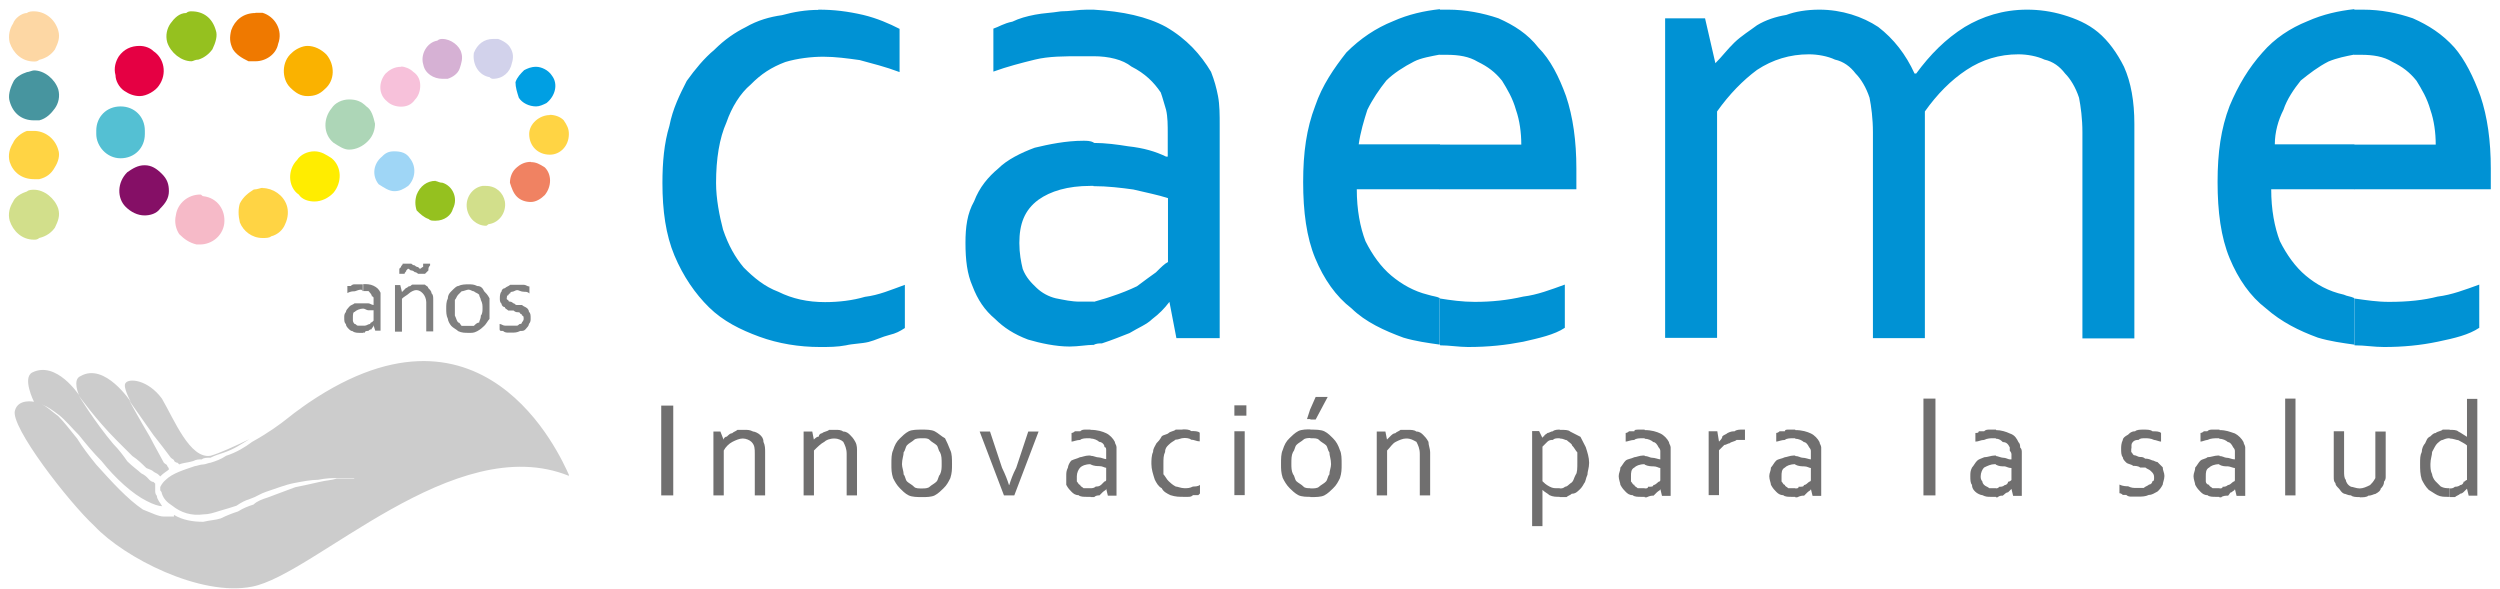 <?xml version="1.0"?>
<svg xmlns="http://www.w3.org/2000/svg" width="259" height="61" viewBox="0 0 259 61" fill="none">
<path d="M243.919 35.751V30.925C245.164 31.099 246.261 31.274 247.507 31.274C249.475 31.274 251.095 31.099 252.54 30.726C253.985 30.552 255.405 30.005 256.851 29.483V33.96C255.779 34.682 254.334 35.03 252.54 35.403C250.746 35.776 248.952 35.95 246.983 35.95C245.912 35.95 245.015 35.776 243.944 35.776L243.919 35.751ZM243.919 19.632V14.98H252.341C252.341 13.736 252.166 12.468 251.792 11.398C251.444 10.154 250.895 9.259 250.347 8.363C249.625 7.468 248.902 6.92 247.831 6.398C246.934 5.851 245.862 5.677 244.591 5.677H243.869V1H244.766C246.734 1 248.354 1.348 249.973 1.896C251.593 2.617 253.013 3.512 254.284 4.93C255.356 6.174 256.253 7.965 256.975 9.955C257.698 12.095 258.047 14.607 258.047 17.468V19.607H243.869L243.919 19.632ZM243.919 1V5.652C243.022 5.826 242.125 6 241.228 6.373C240.156 6.92 239.259 7.617 238.362 8.338C237.64 9.234 236.917 10.303 236.568 11.373C236.02 12.443 235.671 13.711 235.671 14.955H243.919V19.607H235.297C235.297 21.746 235.646 23.537 236.194 24.98C236.917 26.423 237.814 27.667 238.885 28.562C239.957 29.458 241.228 30.179 242.822 30.527C243.171 30.701 243.545 30.701 243.894 30.876V35.702C242.648 35.527 241.377 35.353 240.131 34.98C238.163 34.259 236.369 33.363 234.749 31.945C233.13 30.701 231.884 28.91 230.987 26.746C230.09 24.582 229.741 21.92 229.741 18.861C229.741 15.801 230.09 13.313 230.987 10.975C231.884 8.836 232.955 7.045 234.4 5.428C235.646 3.985 237.266 2.915 239.06 2.194C240.679 1.473 242.299 1.124 243.894 0.95L243.919 1ZM149.184 35.751V30.925C150.256 31.099 151.527 31.274 152.772 31.274C154.566 31.274 156.186 31.099 157.806 30.726C159.251 30.552 160.671 30.005 162.116 29.483V33.96C161.045 34.682 159.425 35.03 157.806 35.403C156.012 35.751 154.218 35.95 152.075 35.95C151.178 35.95 150.106 35.776 149.209 35.776L149.184 35.751ZM149.184 19.632V14.98H157.606C157.606 13.736 157.432 12.468 157.058 11.398C156.709 10.154 156.161 9.259 155.613 8.363C154.89 7.468 154.168 6.92 153.096 6.398C152.199 5.851 151.128 5.677 149.857 5.677H149.135V1H150.032C151.826 1 153.62 1.348 155.239 1.896C156.859 2.617 158.279 3.512 159.375 4.93C160.621 6.174 161.518 7.965 162.241 9.955C162.963 12.095 163.312 14.607 163.312 17.468V19.607H149.135L149.184 19.632ZM199.417 35.03H194.035V13.711C194.035 12.269 193.861 11.025 193.686 10.129C193.337 9.06 192.789 8.164 192.241 7.617C191.693 6.896 190.995 6.373 190.098 6.174C189.375 5.826 188.304 5.627 187.407 5.627C185.439 5.627 183.645 6.174 182.025 7.244C180.58 8.313 179.16 9.756 177.889 11.547V35.005H172.507V1.896H176.643L177.714 6.547C178.437 5.826 178.96 5.104 179.683 4.408C180.405 3.711 181.302 3.164 182.025 2.617C182.922 2.07 183.993 1.721 185.065 1.547C185.962 1.199 187.208 1 188.478 1C190.821 1 192.964 1.721 194.583 2.791C196.203 4.035 197.449 5.652 198.346 7.617H198.52C199.965 5.652 201.56 4.035 203.553 2.791C205.347 1.721 207.49 1 210.007 1C211.253 1 212.523 1.174 213.769 1.547C215.015 1.92 216.286 2.443 217.357 3.338C218.429 4.234 219.326 5.478 220.048 6.92C220.771 8.537 221.12 10.502 221.12 12.841V35.055H215.738V13.711C215.738 12.269 215.563 11.025 215.389 10.129C215.04 9.06 214.492 8.164 213.944 7.617C213.395 6.896 212.698 6.373 211.801 6.174C211.078 5.826 210.007 5.627 209.11 5.627C207.141 5.627 205.347 6.174 203.728 7.244C202.108 8.313 200.688 9.756 199.417 11.547V35.005V35.03ZM149.184 1V5.652C148.287 5.826 147.216 6 146.493 6.373C145.422 6.92 144.351 7.617 143.628 8.338C142.905 9.234 142.183 10.303 141.66 11.373C141.311 12.443 140.937 13.711 140.762 14.955H149.184V19.607H140.563C140.563 21.746 140.912 23.537 141.46 24.98C142.183 26.423 143.08 27.667 144.151 28.562C145.223 29.458 146.493 30.179 147.914 30.527C148.462 30.701 148.811 30.701 149.16 30.876V35.702C147.914 35.527 146.643 35.353 145.397 34.98C143.429 34.259 141.46 33.363 140.015 31.945C138.395 30.701 137.15 28.91 136.253 26.746C135.356 24.582 135.007 21.92 135.007 18.861C135.007 15.801 135.356 13.313 136.253 10.975C136.975 8.836 138.221 7.045 139.492 5.428C140.937 3.985 142.532 2.915 144.326 2.194C145.945 1.473 147.565 1.124 149.16 0.95L149.184 1ZM113.304 35.751V31.274C113.852 31.099 114.55 30.925 115.098 30.726C116.169 30.378 117.066 30.005 117.789 29.657C118.512 29.11 119.234 28.587 119.757 28.214C120.306 27.667 120.655 27.318 121.003 27.144V20.527C119.932 20.179 118.86 19.98 117.415 19.632C116.169 19.458 114.724 19.284 113.279 19.284V14.806C114.525 14.806 115.796 14.98 116.867 15.154C118.487 15.328 119.733 15.701 120.804 16.224H120.978V13.886C120.978 12.99 120.978 12.095 120.804 11.373C120.63 10.826 120.455 10.129 120.256 9.582C119.533 8.512 118.636 7.617 117.216 6.896C116.319 6.174 114.874 5.826 113.279 5.826V1C116.319 1.174 118.836 1.721 120.804 2.791C122.947 4.035 124.392 5.652 125.463 7.443C125.812 8.338 126.012 9.06 126.186 9.955C126.36 10.851 126.36 11.92 126.36 12.99V35.03H121.875L121.153 31.274C120.605 31.995 120.081 32.517 119.359 33.065C118.811 33.612 117.914 33.96 117.017 34.508C116.12 34.856 115.223 35.229 114.151 35.577C113.802 35.577 113.603 35.577 113.254 35.751H113.304ZM84.774 1C86.394 1 87.814 1.174 89.434 1.547C90.879 1.896 92.125 2.443 93.196 2.99V7.468C91.751 6.92 90.331 6.572 89.06 6.224C87.814 6.05 86.543 5.876 85.297 5.876C84.052 5.876 82.606 6.05 81.361 6.423C79.915 6.97 78.844 7.667 77.772 8.761C76.701 9.657 75.804 11.1 75.256 12.691C74.533 14.309 74.184 16.448 74.184 18.96C74.184 20.577 74.533 22.368 74.907 23.786C75.455 25.403 76.153 26.647 77.05 27.716C78.121 28.786 79.193 29.682 80.638 30.229C82.083 30.95 83.678 31.299 85.472 31.299C86.917 31.299 88.337 31.124 89.608 30.751C91.053 30.577 92.299 30.03 93.744 29.508V33.985C93.196 34.333 92.847 34.532 92.125 34.706C91.402 34.881 90.679 35.254 89.982 35.428C89.284 35.602 88.362 35.602 87.64 35.776C86.743 35.95 85.846 35.95 84.948 35.95C82.806 35.95 80.638 35.602 78.669 34.881C76.701 34.159 74.907 33.264 73.462 31.846C72.017 30.428 70.771 28.612 69.874 26.473C68.977 24.333 68.628 21.821 68.628 18.96C68.628 16.821 68.802 14.831 69.35 13.04C69.699 11.249 70.422 9.806 71.144 8.388C72.042 7.144 72.939 6.05 74.01 5.154C75.081 4.085 76.153 3.363 77.249 2.816C78.495 2.095 79.766 1.746 81.012 1.572C82.257 1.224 83.528 1.025 84.774 1.025V1ZM113.304 1V5.826H112.058C110.264 5.826 108.645 5.826 107.224 6.174C105.804 6.522 104.359 6.896 102.914 7.418V2.965C103.462 2.791 103.985 2.418 104.882 2.244C105.605 1.896 106.327 1.697 107.224 1.522C108.121 1.348 108.844 1.348 109.915 1.174C110.812 1.174 111.709 1 112.606 1H113.329H113.304ZM113.304 14.781V19.259H112.955C110.613 19.259 108.819 19.806 107.573 20.701C106.128 21.771 105.605 23.214 105.605 25.179C105.605 26.249 105.779 27.144 105.954 27.866C106.302 28.761 106.851 29.308 107.399 29.831C107.947 30.353 108.645 30.726 109.367 30.901C110.264 31.075 110.987 31.249 111.884 31.249H113.329V35.726C112.606 35.726 111.709 35.901 110.812 35.901C109.367 35.901 107.772 35.552 106.502 35.179C105.057 34.632 103.985 33.935 103.088 33.04C102.017 32.144 101.294 31.075 100.746 29.632C100.198 28.388 100.023 26.945 100.023 25.154C100.023 23.537 100.198 22.119 100.92 20.851C101.468 19.408 102.365 18.338 103.437 17.443C104.334 16.547 105.779 15.826 107.199 15.303C108.645 14.955 110.439 14.582 112.233 14.582C112.581 14.582 112.955 14.582 113.304 14.756V14.781Z" fill="#0092D4"/>
<path d="M31.087 42.342C49.966 28.772 58.068 47.283 58.935 49.184V49.298C47.08 44.503 32.568 59.533 26.119 60.776C20.737 61.845 12.839 57.741 9.799 54.508C7.108 52.02 1.004 44.134 1.552 42.517C1.898 41.285 3.491 41.616 3.52 41.622C3.505 41.592 2.281 39.13 3.346 38.587C5.837 37.343 8.18 40.925 8.18 40.925C8.18 40.925 7.457 39.309 8.354 38.961C10.87 37.518 13.562 41.647 13.562 41.647C13.562 41.647 12.665 40.03 13.014 39.681C13.363 39.159 15.331 39.334 16.775 41.298C18.046 43.463 19.666 47.566 21.809 47.218C22.713 46.967 24.339 46.224 25.832 45.498C24.986 46.02 24.28 46.514 23.254 46.871C22.706 47.045 22.182 47.219 21.809 47.418C21.46 47.418 21.086 47.418 20.912 47.592C20.563 47.592 20.363 47.592 20.015 47.766C19.467 47.94 18.944 47.94 18.57 48.114L18.395 47.94C18.279 47.94 18.163 47.882 18.047 47.766C18.047 47.592 17.873 47.592 17.698 47.418C17.15 46.696 16.626 45.975 15.903 45.08L13.387 41.498C13.387 41.498 14.459 43.462 15.53 45.254C16.078 46.323 16.602 47.219 16.976 47.94C17.15 48.114 17.324 48.115 17.324 48.289C17.44 48.405 17.498 48.52 17.498 48.636C17.324 48.81 16.95 48.985 16.602 49.358L16.427 49.184C16.274 49.032 16.122 49.013 15.952 48.893L15.806 48.778C15.639 48.659 15.483 48.64 15.156 48.488C14.807 48.14 14.259 47.592 13.711 47.244L12.092 45.627C9.949 43.487 8.154 40.975 8.154 40.975C8.154 40.975 9.774 43.661 11.742 46C12.29 46.547 12.814 47.243 13.188 47.791C13.736 48.338 14.259 48.687 14.633 49.035C14.982 49.209 15.181 49.383 15.355 49.582C15.53 49.781 15.704 49.93 15.903 49.93L16.078 50.104V50.826C16.078 51 16.079 51.174 16.253 51.373C16.253 51.721 16.601 52.095 16.801 52.443C16.452 52.443 15.904 52.268 15.182 51.895C13.736 51.174 11.942 49.557 10.521 47.766C9.625 46.871 8.902 45.975 8.18 45.08C7.457 44.358 6.735 43.462 6.037 42.94C5.427 42.483 4.93 42.14 4.448 41.945L4.345 41.908C4.857 42.113 5.36 42.624 6.037 43.114C6.585 43.661 7.282 44.557 8.005 45.453C8.553 46.348 9.251 47.244 9.974 48.139C11.593 49.93 13.213 51.721 14.808 52.791C15.705 53.139 16.427 53.512 16.95 53.512H18.021V53.339C18.919 53.886 19.99 54.059 21.061 54.059C21.784 53.885 22.307 53.886 22.855 53.712C23.578 53.363 24.101 53.164 24.649 52.99C25.198 52.642 25.721 52.442 26.27 52.268C26.618 51.92 27.167 51.722 27.715 51.547C28.612 51.199 29.683 50.825 30.58 50.477C31.477 50.303 32.2 50.129 33.097 49.93C33.819 49.756 34.343 49.756 34.891 49.582H36.685L36.709 49.532H34.915C34.367 49.532 33.844 49.533 32.947 49.707C32.225 49.707 31.328 49.88 30.431 50.054C29.534 50.228 28.636 50.602 27.564 50.95C27.016 51.124 26.493 51.497 25.945 51.672C25.397 51.846 25.048 52.02 24.5 52.393C23.952 52.567 23.429 52.741 22.706 52.94C22.158 53.114 21.635 53.289 21.087 53.289C19.841 53.463 18.745 53.114 17.848 52.393C17.299 52.045 16.95 51.672 16.775 51.149C16.775 50.979 16.609 50.809 16.602 50.801V50.453C16.776 50.105 16.95 49.905 17.149 49.731C17.872 49.01 19.118 48.662 20.189 48.289C20.364 48.289 20.738 48.114 21.087 48.114C21.261 48.114 21.634 47.94 21.809 47.94C22.357 47.766 22.881 47.592 23.429 47.218C24.5 46.87 25.398 46.323 26.12 45.776C27.739 44.881 28.985 43.985 29.882 43.263C30.771 42.548 31.317 42.2 31.327 42.194C31.323 42.196 31.238 42.246 31.087 42.342ZM58.96 49.308L58.935 49.358V49.298C58.944 49.302 58.952 49.305 58.96 49.308Z" fill="#CCCCCC"/>
<path d="M253.786 51.498V50.602C253.96 50.602 254.135 50.602 254.334 50.428C254.567 50.428 254.749 50.37 254.882 50.254C255.057 50.254 255.231 50.08 255.231 49.906C255.405 49.906 255.405 49.731 255.58 49.731V46.149C255.405 45.975 255.032 45.801 254.683 45.602C254.508 45.602 254.135 45.428 253.786 45.428V44.532C254.135 44.532 254.508 44.532 254.683 44.706C255.032 44.881 255.231 45.055 255.58 45.254V41.323H256.651V51.348H255.754L255.58 50.627L255.231 50.975C255.231 50.975 255.057 51.149 254.882 51.149C254.708 51.323 254.533 51.323 254.334 51.498H253.786ZM253.786 44.508V45.403C253.611 45.403 253.437 45.403 253.063 45.577C252.889 45.577 252.714 45.751 252.515 45.925C252.316 46.099 252.166 46.473 251.967 46.821C251.967 47.169 251.792 47.542 251.792 48.065C251.792 48.413 251.792 48.786 251.967 49.134C251.967 49.309 252.141 49.682 252.316 49.856L252.864 50.403C253.213 50.577 253.412 50.577 253.761 50.577V51.473H253.587C253.238 51.473 252.864 51.473 252.515 51.298C252.166 51.124 251.967 50.95 251.618 50.751C251.269 50.403 251.07 50.03 250.895 49.682C250.721 49.134 250.721 48.612 250.721 48.065C250.721 47.517 250.721 47.169 250.895 46.821C250.895 46.473 251.07 46.099 251.244 45.925C251.419 45.577 251.419 45.378 251.792 45.204C251.967 45.03 252.141 44.856 252.341 44.856C252.515 44.682 252.889 44.682 253.063 44.508H253.786ZM229.915 51.498V50.602C230.09 50.602 230.264 50.602 230.264 50.428C230.439 50.428 230.613 50.428 230.812 50.254C230.987 50.254 231.161 50.08 231.361 49.906C231.361 49.906 231.535 49.906 231.535 49.731V48.488C231.361 48.488 230.987 48.313 230.812 48.313C230.464 48.313 230.264 48.313 229.915 48.139V47.244C230.264 47.244 230.464 47.418 230.638 47.418C230.987 47.418 231.186 47.592 231.535 47.592V46.697C231.535 46.522 231.361 46.348 231.361 46.348C231.186 46 231.012 45.801 230.812 45.801C230.638 45.627 230.264 45.453 229.915 45.453V44.557C230.638 44.557 230.987 44.731 231.535 44.906C231.884 45.08 232.258 45.453 232.432 45.801C232.432 45.975 232.606 46.149 232.606 46.348V51.373H231.709L231.535 50.652C231.535 50.826 231.361 50.826 231.186 51C231.012 51 231.012 51.174 230.837 51.348C230.663 51.348 230.289 51.348 230.115 51.522H229.94L229.915 51.498ZM236.743 51.323V41.298H237.814V51.323H236.743ZM244.467 51.498C244.118 51.498 243.744 51.498 243.57 51.323C243.221 51.323 243.022 51.149 242.847 51.149C242.498 50.975 242.498 50.801 242.299 50.602C242.1 50.403 241.95 50.254 241.95 50.055C241.776 49.881 241.776 49.706 241.776 49.333V44.682H242.847V48.811C242.847 49.159 242.847 49.532 243.022 49.706C243.022 49.881 243.196 50.254 243.57 50.428C243.744 50.428 244.118 50.602 244.467 50.602C244.816 50.602 245.189 50.428 245.538 50.254C245.713 50.08 245.887 49.906 246.086 49.532V44.706H247.158V49.358C247.158 49.532 247.158 49.706 246.984 49.906C246.984 50.254 246.809 50.453 246.635 50.627C246.635 50.801 246.46 50.975 246.086 51.174C245.912 51.174 245.738 51.348 245.364 51.348C245.189 51.522 244.816 51.522 244.467 51.522V51.498ZM229.94 44.508V45.403H229.766C229.417 45.403 229.043 45.403 228.694 45.577C228.52 45.577 228.146 45.751 227.972 45.751V44.856C227.972 44.856 228.146 44.856 228.321 44.682H228.67C228.844 44.508 229.018 44.508 229.218 44.508H229.94ZM229.94 47.194V48.09C229.392 48.09 229.043 48.264 228.869 48.438C228.52 48.612 228.52 48.985 228.52 49.333V49.881C228.52 50.055 228.694 50.229 228.869 50.229C228.869 50.403 229.043 50.403 229.218 50.577H229.94V51.473H229.591C229.243 51.473 228.869 51.473 228.694 51.298C228.346 51.298 228.146 51.124 227.972 50.95C227.797 50.776 227.623 50.602 227.424 50.229C227.424 50.055 227.249 49.682 227.249 49.333C227.249 48.985 227.424 48.786 227.424 48.438C227.598 48.264 227.773 47.891 227.972 47.716C228.171 47.542 228.52 47.542 228.694 47.368C229.043 47.368 229.417 47.194 229.766 47.194H229.94ZM206.792 51.498V50.602C206.909 50.602 207.025 50.544 207.141 50.428C207.316 50.428 207.49 50.428 207.689 50.254C207.864 50.254 208.038 50.08 208.038 49.906C208.155 49.906 208.271 49.847 208.387 49.731V48.488C208.038 48.488 207.839 48.313 207.665 48.313C207.316 48.313 207.116 48.313 206.768 48.139V47.244C206.942 47.244 207.316 47.418 207.49 47.418C207.839 47.418 208.038 47.592 208.213 47.592H208.387V47.045C208.387 46.871 208.213 46.697 208.213 46.697V46.348C208.038 46 207.864 45.801 207.49 45.801C207.316 45.627 207.141 45.453 206.768 45.453V44.557C207.316 44.557 207.839 44.731 208.213 44.906C208.761 45.08 208.935 45.453 209.11 45.801C209.284 45.975 209.284 46.149 209.284 46.348C209.459 46.522 209.459 46.697 209.459 46.895V51.373H208.562L208.387 50.652L208.038 51C207.864 51 207.689 51.174 207.49 51.348C207.316 51.348 207.141 51.348 206.942 51.522H206.768L206.792 51.498ZM220.796 46.473V46.821C220.97 46.995 220.97 47.169 221.145 47.169C221.319 47.169 221.493 47.343 221.693 47.343C221.892 47.343 222.042 47.343 222.241 47.517C222.415 47.517 222.59 47.517 222.964 47.692C223.138 47.692 223.312 47.866 223.512 47.866L224.06 48.413C224.06 48.761 224.234 48.96 224.234 49.309C224.234 49.657 224.06 50.03 224.06 50.204C223.885 50.552 223.711 50.751 223.512 50.925C223.163 51.099 222.964 51.274 222.615 51.274C222.266 51.448 221.892 51.448 221.543 51.448H220.821C220.646 51.448 220.472 51.448 220.273 51.274H219.924C219.807 51.158 219.691 51.099 219.575 51.099V50.204C219.924 50.378 220.297 50.378 220.472 50.378C220.821 50.552 221.02 50.552 221.369 50.552H222.091C222.266 50.378 222.44 50.378 222.64 50.204C222.814 50.204 222.988 50.03 222.988 49.856C223.163 49.856 223.163 49.682 223.163 49.508C223.163 49.333 223.163 49.159 222.988 48.96L222.814 48.786C222.64 48.612 222.465 48.612 222.266 48.438H221.718C221.543 48.264 221.17 48.264 220.995 48.264C220.821 48.09 220.447 48.09 220.273 47.915C220.098 47.741 219.924 47.567 219.924 47.368C219.749 47.194 219.749 46.821 219.749 46.473C219.749 46.298 219.749 45.925 219.924 45.577C219.924 45.403 220.098 45.229 220.472 45.03C220.646 44.856 220.821 44.682 221.194 44.682C221.369 44.508 221.743 44.508 222.091 44.508C222.44 44.508 222.814 44.508 222.988 44.682C223.337 44.682 223.711 44.682 223.885 44.856V45.751C223.711 45.751 223.337 45.577 223.163 45.577C222.814 45.403 222.44 45.403 222.266 45.403C221.917 45.403 221.718 45.403 221.543 45.577C221.369 45.577 221.194 45.577 220.995 45.751C220.995 45.751 220.821 45.925 220.821 46.099V46.448L220.796 46.473ZM206.792 44.508V45.403H206.444C206.269 45.403 205.895 45.403 205.547 45.577C205.198 45.577 204.998 45.751 204.65 45.751V44.856C204.824 44.856 204.998 44.856 204.998 44.682H205.547C205.721 44.508 205.895 44.508 206.095 44.508H206.817H206.792ZM206.792 47.194V48.09H206.618C206.269 48.09 205.895 48.264 205.547 48.438C205.372 48.612 205.198 48.985 205.198 49.333C205.198 49.508 205.198 49.682 205.372 49.881C205.372 50.055 205.547 50.229 205.547 50.229C205.721 50.403 205.895 50.403 206.095 50.577H206.817V51.473H206.269C205.92 51.473 205.721 51.473 205.372 51.298C205.198 51.298 204.824 51.124 204.65 50.95C204.475 50.776 204.301 50.602 204.301 50.229C204.126 50.055 204.126 49.682 204.126 49.333C204.126 48.985 204.126 48.786 204.301 48.438C204.475 48.264 204.65 47.891 204.849 47.716C205.048 47.542 205.198 47.542 205.572 47.368C205.92 47.368 206.294 47.194 206.643 47.194H206.817H206.792ZM185.987 51.498V50.602C186.161 50.602 186.336 50.602 186.336 50.428C186.685 50.428 186.884 50.428 186.884 50.254C187.058 50.254 187.233 50.08 187.432 49.906C187.432 49.906 187.606 49.906 187.606 49.731V48.488C187.432 48.488 187.258 48.313 186.884 48.313C186.709 48.313 186.336 48.313 185.987 48.139V47.244C186.336 47.244 186.535 47.418 186.709 47.418C187.058 47.418 187.432 47.592 187.606 47.592V46.697C187.606 46.522 187.432 46.348 187.432 46.348C187.258 46 187.083 45.801 186.884 45.801C186.709 45.627 186.336 45.453 185.987 45.453V44.557C186.709 44.557 187.233 44.731 187.606 44.906C187.98 45.08 188.329 45.453 188.503 45.801C188.503 45.975 188.678 46.149 188.678 46.348V51.373H187.781L187.606 50.652C187.606 50.826 187.432 50.826 187.258 51L186.909 51.348C186.734 51.348 186.56 51.348 186.186 51.522H186.012L185.987 51.498ZM199.268 51.323V41.298H200.513V51.323H199.268ZM185.987 44.508V45.403H185.812C185.464 45.403 185.09 45.403 184.915 45.577C184.567 45.577 184.193 45.751 184.018 45.751V44.856C184.018 44.856 184.193 44.856 184.367 44.682H184.915C184.915 44.508 185.09 44.508 185.264 44.508H185.987ZM185.987 47.194V48.09C185.439 48.09 185.09 48.264 184.915 48.438C184.567 48.612 184.567 48.985 184.567 49.333V49.881C184.741 50.055 184.741 50.229 184.915 50.229C184.915 50.403 185.09 50.403 185.264 50.577H185.987V51.473H185.638C185.289 51.473 184.915 51.473 184.741 51.298C184.392 51.298 184.193 51.124 184.018 50.95C183.844 50.776 183.67 50.602 183.47 50.229C183.47 50.055 183.296 49.682 183.296 49.333C183.296 48.985 183.47 48.786 183.47 48.438C183.645 48.264 183.819 47.891 184.018 47.716C184.218 47.542 184.567 47.542 184.915 47.368C185.09 47.368 185.464 47.194 185.812 47.194H185.987ZM170.389 51.498V50.602C170.563 50.602 170.738 50.602 170.738 50.428C171.086 50.428 171.286 50.428 171.286 50.254C171.46 50.254 171.635 50.08 171.834 49.906C171.834 49.906 172.008 49.906 172.008 49.731V48.488C171.834 48.488 171.66 48.313 171.286 48.313C171.111 48.313 170.738 48.313 170.389 48.139V47.244C170.738 47.244 170.937 47.418 171.111 47.418C171.46 47.418 171.834 47.592 172.008 47.592V46.697C172.008 46.522 171.834 46.348 171.834 46.348C171.66 46 171.485 45.801 171.286 45.801C171.111 45.627 170.738 45.453 170.389 45.453V44.557C171.111 44.557 171.635 44.731 172.008 44.906C172.382 45.08 172.731 45.453 172.905 45.801C172.905 45.975 173.08 46.149 173.08 46.348V51.373H172.183L172.008 50.652C172.008 50.826 171.834 50.826 171.66 51L171.311 51.348C171.136 51.348 170.962 51.348 170.588 51.522H170.414L170.389 51.498ZM180.804 45.577H179.907C179.733 45.751 179.359 45.751 179.184 45.925C179.01 45.925 178.836 46.099 178.636 46.099L178.088 46.647V51.298H177.017V44.682H177.914L178.088 45.751C178.263 45.577 178.437 45.403 178.437 45.204C178.611 45.03 178.786 45.03 178.985 44.856C179.334 44.682 179.533 44.682 179.708 44.682C179.882 44.508 180.256 44.508 180.43 44.508H180.779V45.577H180.804ZM170.389 44.508V45.403H170.214C169.866 45.403 169.492 45.403 169.317 45.577C168.969 45.577 168.595 45.751 168.42 45.751V44.856C168.42 44.856 168.595 44.856 168.769 44.682H169.317C169.317 44.508 169.492 44.508 169.866 44.508H170.414H170.389ZM170.389 47.194V48.09C169.841 48.09 169.492 48.264 169.317 48.438C168.969 48.612 168.969 48.985 168.969 49.333V49.881C169.143 50.055 169.143 50.229 169.317 50.229C169.317 50.403 169.492 50.403 169.666 50.577H170.389V51.473H170.04C169.691 51.473 169.317 51.473 169.143 51.298C168.794 51.298 168.595 51.124 168.42 50.95C168.246 50.776 168.072 50.602 167.872 50.229C167.872 50.055 167.698 49.682 167.698 49.333C167.698 48.985 167.872 48.786 167.872 48.438C168.047 48.264 168.221 47.891 168.42 47.716C168.62 47.542 168.969 47.542 169.317 47.368C169.492 47.368 169.866 47.194 170.214 47.194H170.389ZM161.593 51.498V50.602C161.768 50.602 161.942 50.602 162.141 50.428C162.316 50.428 162.49 50.254 162.689 50.08C163.038 49.906 163.038 49.532 163.238 49.184C163.412 49.01 163.412 48.463 163.412 47.94V46.871C163.238 46.697 163.063 46.323 162.864 46.149C162.864 45.975 162.515 45.801 162.316 45.602C162.141 45.602 161.967 45.428 161.593 45.428V44.532C162.141 44.532 162.49 44.532 162.665 44.706L163.736 45.254L164.284 46.323C164.459 46.871 164.633 47.393 164.633 47.94C164.633 48.488 164.459 48.836 164.459 49.184C164.284 49.532 164.284 49.906 164.11 50.08C163.935 50.428 163.761 50.627 163.562 50.801C163.362 50.975 163.213 51.149 162.839 51.149C162.665 51.323 162.49 51.323 162.291 51.498H161.568H161.593ZM161.593 44.508V45.403C161.244 45.403 161.045 45.403 160.871 45.577C160.696 45.577 160.522 45.577 160.322 45.751L159.974 46.099L159.799 46.274V49.856C159.974 50.03 160.148 50.204 160.522 50.403C160.895 50.602 161.07 50.577 161.419 50.577H161.593V51.473C161.244 51.473 160.871 51.473 160.522 51.298C160.347 51.124 159.974 50.95 159.799 50.751V54.508H158.728V44.657H159.45L159.799 45.378C159.799 45.378 159.799 45.204 159.974 45.204C159.974 45.03 160.148 45.03 160.322 44.856C160.497 44.856 160.671 44.682 160.871 44.682C161.045 44.508 161.419 44.508 161.593 44.508ZM135.754 51.498V50.602C136.103 50.602 136.477 50.602 136.651 50.428C136.826 50.254 137.199 50.08 137.374 49.881C137.548 49.682 137.548 49.333 137.723 49.159C137.723 48.811 137.897 48.438 137.897 48.09C137.897 47.542 137.723 47.194 137.723 46.846C137.548 46.672 137.548 46.298 137.374 46.124C137.199 45.95 136.826 45.776 136.651 45.577C136.477 45.378 136.103 45.403 135.754 45.403V44.508C136.302 44.508 136.826 44.508 137.199 44.682C137.573 44.856 137.922 45.229 138.096 45.403C138.445 45.751 138.645 46.124 138.819 46.647C138.993 46.995 138.993 47.542 138.993 48.09C138.993 48.637 138.993 48.985 138.819 49.532C138.645 49.881 138.47 50.254 138.096 50.602C137.922 50.776 137.548 51.149 137.199 51.323C136.851 51.498 136.302 51.498 135.754 51.498ZM135.754 43.438V42.368L136.302 41.124H137.548L136.302 43.463H135.754V43.438ZM143.653 45.577L144.002 45.229C144.176 45.055 144.351 44.881 144.55 44.881C144.724 44.706 144.899 44.706 145.098 44.532H145.821C146.17 44.532 146.543 44.532 146.718 44.706C147.067 44.706 147.266 44.881 147.44 45.055C147.615 45.229 147.789 45.403 147.988 45.776C147.988 46.124 148.163 46.498 148.163 46.846V51.323H147.091V47.02C147.091 46.473 146.917 46.124 146.743 45.776C146.394 45.602 146.194 45.428 145.671 45.428C145.322 45.428 144.949 45.602 144.6 45.776C144.251 45.95 144.052 46.323 143.703 46.672V51.323H142.631V44.706H143.528L143.703 45.602L143.653 45.577ZM135.754 42.343V43.413H135.405L135.754 42.343ZM135.754 44.483V45.378C135.58 45.378 135.206 45.378 135.032 45.552C134.857 45.726 134.483 45.901 134.309 46.099C134.135 46.298 134.135 46.647 133.96 46.821C133.786 47.169 133.786 47.542 133.786 48.065C133.786 48.413 133.786 48.786 133.96 49.134C134.135 49.309 134.135 49.682 134.309 49.856C134.483 50.03 134.857 50.204 135.032 50.403C135.206 50.602 135.58 50.577 135.754 50.577V51.473C135.405 51.473 134.857 51.473 134.508 51.298C134.16 51.124 133.786 50.751 133.611 50.577C133.263 50.229 133.063 49.856 132.889 49.508C132.714 48.96 132.714 48.612 132.714 48.065C132.714 47.517 132.714 46.995 132.889 46.622C133.063 46.075 133.238 45.726 133.611 45.378C133.786 45.204 134.16 44.831 134.508 44.657C134.857 44.483 135.405 44.483 135.754 44.483ZM112.98 51.473V50.577C113.155 50.577 113.329 50.577 113.528 50.403C113.703 50.403 113.877 50.403 114.077 50.229L114.425 49.881C114.425 49.881 114.6 49.881 114.6 49.706V48.463C114.425 48.463 114.251 48.289 113.877 48.289C113.703 48.289 113.329 48.289 112.98 48.114V47.219C113.329 47.219 113.528 47.393 113.877 47.393C114.052 47.393 114.425 47.567 114.6 47.567V46.672C114.6 46.498 114.6 46.323 114.425 46.323C114.425 45.975 114.077 45.776 113.877 45.776C113.703 45.602 113.329 45.428 112.98 45.428V44.532C113.703 44.532 114.226 44.706 114.6 44.881C114.974 45.055 115.322 45.428 115.497 45.776C115.497 45.95 115.671 46.124 115.671 46.323V51.348H114.774L114.6 50.627C114.6 50.801 114.425 50.801 114.251 50.975L113.902 51.323C113.728 51.323 113.553 51.323 113.354 51.498H113.005L112.98 51.473ZM122.498 44.483C122.847 44.483 123.221 44.483 123.395 44.657C123.744 44.657 124.118 44.657 124.292 44.831V45.726C123.944 45.726 123.744 45.552 123.395 45.552C123.221 45.378 122.847 45.378 122.673 45.378C122.324 45.378 122.125 45.552 121.776 45.552C121.601 45.726 121.427 45.726 121.053 46.099C120.879 46.274 120.704 46.448 120.704 46.821C120.53 47.169 120.53 47.542 120.53 48.065V49.134C120.704 49.309 120.879 49.682 121.078 49.856C121.278 50.03 121.427 50.204 121.801 50.403C121.975 50.403 122.349 50.577 122.698 50.577C123.047 50.577 123.246 50.577 123.595 50.403C123.769 50.403 124.143 50.403 124.317 50.229V51.124L124.143 51.298H123.595C123.42 51.473 123.246 51.473 123.047 51.473H122.698C122.15 51.473 121.801 51.473 121.253 51.298C120.904 51.124 120.53 50.95 120.356 50.577C120.007 50.403 119.807 50.03 119.633 49.682C119.459 49.134 119.284 48.612 119.284 48.065C119.284 47.716 119.284 47.169 119.459 46.821C119.459 46.473 119.633 46.274 119.807 45.925C119.982 45.751 120.156 45.577 120.356 45.204C120.53 45.03 120.904 45.03 121.078 44.856C121.253 44.682 121.626 44.682 121.801 44.508H122.523L122.498 44.483ZM127.881 51.298V44.682H128.952V51.298H127.881ZM127.881 43.065V41.995H129.126V43.065H127.881ZM112.98 44.508V45.403H112.806C112.457 45.403 112.083 45.403 111.909 45.577C111.56 45.577 111.186 45.751 111.012 45.751V44.856C111.012 44.856 111.186 44.856 111.361 44.682H111.909C112.083 44.508 112.258 44.508 112.457 44.508H113.005H112.98ZM112.98 47.194V48.09C112.432 48.09 112.083 48.264 111.909 48.438C111.734 48.612 111.56 48.985 111.56 49.333V49.881C111.734 50.055 111.734 50.229 111.909 50.229C111.909 50.403 112.083 50.403 112.258 50.577H112.98V51.473H112.631C112.282 51.473 111.909 51.473 111.734 51.298C111.385 51.298 111.186 51.124 111.012 50.95C110.837 50.776 110.663 50.602 110.464 50.229V49.333C110.464 48.985 110.464 48.786 110.638 48.438C110.638 48.264 110.812 47.891 110.987 47.716C111.336 47.542 111.535 47.542 111.884 47.368C112.058 47.368 112.432 47.194 112.781 47.194H112.955H112.98ZM95.588 51.498V50.602C95.763 50.602 96.136 50.602 96.311 50.428C96.485 50.254 96.859 50.08 97.033 49.881C97.208 49.682 97.208 49.333 97.382 49.159C97.557 48.811 97.557 48.438 97.557 48.09C97.557 47.542 97.557 47.194 97.382 46.846C97.208 46.672 97.208 46.298 97.033 46.124C96.859 45.95 96.485 45.776 96.311 45.577C96.136 45.378 95.763 45.403 95.588 45.403V44.508C95.937 44.508 96.485 44.508 96.834 44.682C97.183 44.856 97.557 45.229 97.905 45.403C98.08 45.751 98.254 46.124 98.454 46.647C98.628 46.995 98.628 47.542 98.628 48.09C98.628 48.637 98.628 48.985 98.454 49.532C98.279 49.881 98.105 50.254 97.731 50.602C97.557 50.776 97.183 51.149 96.834 51.323C96.485 51.498 95.937 51.498 95.588 51.498ZM104.558 50.254C104.733 49.706 104.907 49.184 105.281 48.463L106.527 44.706H107.598L105.081 51.323H104.01L101.493 44.706H102.565L103.811 48.463C104.16 49.184 104.359 49.706 104.533 50.254H104.558ZM68.503 51.323V42.02H69.749V51.323H68.503ZM95.588 44.508V45.403C95.239 45.403 94.865 45.403 94.691 45.577C94.517 45.751 94.143 45.925 93.969 46.124C93.794 46.323 93.794 46.672 93.62 46.846C93.62 47.194 93.445 47.567 93.445 48.09C93.445 48.438 93.62 48.811 93.62 49.159C93.794 49.333 93.794 49.706 93.969 49.881C94.143 50.055 94.517 50.229 94.691 50.428C94.865 50.627 95.239 50.602 95.588 50.602V51.498C95.04 51.498 94.517 51.498 94.143 51.323C93.769 51.149 93.42 50.776 93.246 50.602C92.897 50.254 92.698 49.881 92.523 49.532C92.349 48.985 92.349 48.637 92.349 48.09C92.349 47.542 92.349 47.02 92.523 46.647C92.698 46.099 92.872 45.751 93.246 45.403C93.42 45.229 93.794 44.856 94.143 44.682C94.492 44.508 95.04 44.508 95.588 44.508ZM74.957 45.577C74.957 45.403 75.131 45.229 75.306 45.229C75.48 45.055 75.655 44.881 75.854 44.881C76.028 44.706 76.203 44.706 76.402 44.532H77.125C77.474 44.532 77.673 44.532 78.022 44.706C78.196 44.706 78.57 44.881 78.744 45.055C78.919 45.229 79.093 45.403 79.093 45.776C79.267 46.124 79.267 46.498 79.267 46.846V51.323H78.196V47.02C78.196 46.473 78.196 46.124 77.847 45.776C77.673 45.602 77.299 45.428 76.95 45.428C76.601 45.428 76.228 45.602 75.879 45.776C75.53 45.95 75.156 46.323 74.982 46.672V51.323H73.91V44.706H74.633L74.982 45.602L74.957 45.577ZM84.276 45.577C84.45 45.403 84.625 45.229 84.824 45.229C84.824 45.055 84.998 44.881 85.173 44.881C85.347 44.706 85.721 44.706 85.895 44.532H86.618C86.793 44.532 87.166 44.532 87.341 44.706C87.689 44.706 87.889 44.881 88.063 45.055C88.238 45.229 88.412 45.403 88.611 45.776C88.811 46.149 88.786 46.498 88.786 46.846V51.323H87.714V47.02C87.714 46.473 87.54 46.124 87.365 45.776C87.191 45.602 86.817 45.428 86.469 45.428C85.92 45.428 85.572 45.602 85.397 45.776C85.048 45.95 84.674 46.323 84.326 46.672V51.323H83.254V44.706H84.151L84.326 45.602L84.276 45.577Z" fill="#706F6F"/>
<path d="M48.545 34.483V33.761H49.093C49.267 33.587 49.442 33.413 49.641 33.413C49.641 33.239 49.816 33.065 49.816 32.692C49.99 32.517 49.99 32.144 49.99 31.97C49.99 31.622 49.99 31.423 49.816 31.075C49.816 30.901 49.641 30.726 49.641 30.527C49.467 30.353 49.292 30.353 49.093 30.179C48.919 30.179 48.744 30.005 48.545 30.005V29.458C48.894 29.458 49.093 29.458 49.442 29.632C49.791 29.632 49.99 29.806 50.164 30.179C50.339 30.353 50.513 30.527 50.713 30.901V33.04C50.538 33.214 50.364 33.587 50.164 33.761C49.965 33.935 49.816 34.109 49.442 34.309C49.068 34.508 48.894 34.483 48.545 34.483ZM52.482 30.901C52.482 30.901 52.482 31.075 52.656 31.075C52.656 31.191 52.714 31.249 52.831 31.249C52.947 31.249 53.063 31.307 53.179 31.423C53.354 31.423 53.354 31.597 53.528 31.597H54.077C54.251 31.771 54.425 31.771 54.625 31.945C54.625 31.945 54.799 32.119 54.799 32.294C54.974 32.468 54.974 32.642 54.974 33.015C54.974 33.189 54.974 33.363 54.799 33.562C54.799 33.736 54.625 33.91 54.45 34.109C54.276 34.309 54.101 34.284 53.902 34.284C53.553 34.458 53.354 34.458 53.005 34.458H52.656C52.482 34.458 52.307 34.458 52.108 34.284H51.934C51.817 34.284 51.759 34.226 51.759 34.109V33.562C51.934 33.562 52.108 33.736 52.307 33.736H53.553C53.728 33.736 53.728 33.562 53.902 33.562C54.077 33.562 54.077 33.388 54.077 33.388C54.193 33.272 54.251 33.156 54.251 33.04C54.251 32.866 54.251 32.692 54.077 32.692C54.077 32.575 54.018 32.517 53.902 32.517C53.902 32.343 53.728 32.343 53.553 32.343C53.553 32.343 53.379 32.343 53.204 32.169H52.656C52.482 31.995 52.307 31.995 52.307 31.821C52.133 31.821 51.959 31.647 51.959 31.473C51.784 31.299 51.784 31.124 51.784 30.925C51.784 30.726 51.784 30.378 51.959 30.204C51.959 30.03 52.133 29.856 52.307 29.856C52.482 29.682 52.656 29.682 52.855 29.508H54.301C54.475 29.508 54.65 29.682 54.849 29.682V30.403C54.675 30.229 54.5 30.229 54.301 30.229C53.952 30.229 53.752 30.055 53.578 30.055C53.404 30.055 53.229 30.229 53.03 30.229C53.03 30.229 52.855 30.229 52.855 30.403C52.739 30.403 52.681 30.461 52.681 30.577C52.507 30.577 52.507 30.751 52.507 30.925L52.482 30.901ZM38.678 33.761C38.678 33.935 38.503 33.935 38.503 34.109C38.387 34.109 38.271 34.167 38.154 34.284C37.98 34.284 37.806 34.284 37.806 34.458H37.631V33.736H37.806C37.98 33.736 38.154 33.562 38.354 33.562C38.354 33.388 38.528 33.388 38.528 33.388L38.703 33.214V32.144H38.154C37.98 32.144 37.806 31.97 37.606 31.97V31.423H38.154C38.329 31.423 38.503 31.597 38.703 31.597V30.876C38.703 30.876 38.703 30.701 38.528 30.701C38.528 30.527 38.354 30.353 38.179 30.154H37.631V29.433C37.98 29.433 38.354 29.433 38.703 29.607C39.051 29.781 39.251 29.955 39.425 30.328V34.259H38.877L38.703 33.712L38.678 33.761ZM48.545 29.458V30.005C48.37 30.005 47.997 30.179 47.822 30.179L47.474 30.527C47.299 30.701 47.299 30.876 47.125 31.075V32.692C47.299 33.04 47.299 33.239 47.474 33.413C47.648 33.413 47.648 33.587 47.822 33.761H48.545V34.483C48.196 34.483 47.822 34.483 47.474 34.309C47.299 34.134 46.925 33.96 46.751 33.761C46.577 33.562 46.402 33.214 46.402 33.04C46.228 32.692 46.228 32.318 46.228 31.97C46.228 31.622 46.228 31.249 46.402 30.901C46.402 30.552 46.577 30.353 46.751 30.179C47.1 29.831 47.299 29.632 47.474 29.632C47.822 29.458 48.196 29.458 48.545 29.458ZM41.718 30.179L42.066 29.831C42.241 29.831 42.241 29.657 42.415 29.657C42.59 29.657 42.59 29.483 42.764 29.483H44.01C44.184 29.657 44.359 29.657 44.359 29.831C44.533 30.005 44.708 30.179 44.708 30.378C44.882 30.552 44.882 30.726 44.882 31.099V34.333H44.16V31.299C44.16 30.95 43.985 30.577 43.811 30.403C43.636 30.229 43.462 30.055 43.088 30.055C42.914 30.055 42.54 30.229 42.365 30.403C42.191 30.577 41.817 30.751 41.643 30.95V34.358H40.92V29.532H41.468L41.643 30.254L41.718 30.179ZM41.369 28.388V27.841L41.543 27.667C41.543 27.493 41.718 27.492 41.718 27.318H42.615C42.731 27.434 42.847 27.492 42.964 27.492C43.08 27.609 43.196 27.667 43.312 27.667L43.487 27.841C43.661 27.841 43.661 27.667 43.836 27.667V27.318H44.558V27.492C44.558 27.492 44.384 27.667 44.384 27.841V28.015L44.035 28.363H43.312C43.138 28.189 42.964 28.189 42.964 28.189C42.789 28.015 42.615 28.015 42.615 28.015C42.44 28.015 42.44 27.841 42.266 27.841L42.091 28.015C42.091 28.189 41.917 28.189 41.917 28.363H41.369V28.388ZM37.606 34.483H37.258C37.083 34.483 36.709 34.483 36.535 34.309C36.361 34.309 36.186 34.134 36.186 34.134C36.012 33.96 35.837 33.786 35.837 33.587C35.663 33.413 35.663 33.239 35.663 32.866C35.663 32.692 35.663 32.517 35.837 32.318C35.837 32.144 36.012 31.97 36.186 31.771C36.361 31.572 36.535 31.597 36.734 31.423H37.631V31.97C37.282 31.97 36.909 32.144 36.734 32.318C36.56 32.318 36.56 32.667 36.56 32.866V33.214C36.56 33.388 36.734 33.562 36.734 33.562C36.909 33.562 36.909 33.736 37.083 33.736H37.631V34.458L37.606 34.483ZM37.606 30.179L37.432 30.005C37.083 30.005 36.884 30.179 36.709 30.179C36.535 30.179 36.361 30.179 35.987 30.353V29.632H36.336C36.452 29.516 36.568 29.458 36.684 29.458H37.581V30.179H37.606Z" fill="#7F7F7F"/>
<path fill-rule="evenodd" clip-rule="evenodd" d="M3.52 24.831C3.694 24.831 3.869 24.831 4.068 24.657C4.791 24.483 5.314 24.109 5.688 23.587C6.036 22.866 6.236 22.343 6.036 21.622C5.688 20.552 4.591 19.657 3.52 19.657C3.345 19.657 2.972 19.657 2.797 19.831C2.249 20.005 1.551 20.378 1.352 20.901C1.003 21.448 0.804 22.144 1.003 22.866C1.352 23.935 2.249 24.831 3.52 24.831Z" fill="#D2DF8B"/>
<path fill-rule="evenodd" clip-rule="evenodd" d="M3.52 18.562H4.068C4.791 18.388 5.314 18.015 5.688 17.318C6.036 16.771 6.236 16.075 6.036 15.527C5.688 14.284 4.591 13.562 3.52 13.562H2.797C2.249 13.736 1.551 14.284 1.352 14.806C1.003 15.353 0.804 16.05 1.003 16.771C1.352 17.841 2.249 18.562 3.52 18.562Z" fill="#FFD444"/>
<path fill-rule="evenodd" clip-rule="evenodd" d="M3.52 12.468H4.068C4.791 12.293 5.314 11.746 5.688 11.224C6.061 10.701 6.236 9.98 6.036 9.259C5.688 8.189 4.591 7.294 3.52 7.294C3.345 7.294 2.972 7.468 2.797 7.468C2.249 7.642 1.551 8.015 1.352 8.537C1.003 9.234 0.829 9.955 1.003 10.502C1.352 11.746 2.249 12.468 3.52 12.468Z" fill="#47959F"/>
<path fill-rule="evenodd" clip-rule="evenodd" d="M3.52 6.373C3.694 6.373 3.869 6.373 4.068 6.199C4.791 6.025 5.314 5.652 5.688 5.129C6.036 4.408 6.236 3.886 6.036 3.164C5.663 1.896 4.591 1.174 3.52 1.174C3.345 1.174 2.972 1.174 2.797 1.348C2.249 1.348 1.526 1.896 1.352 2.443C1.003 2.965 0.829 3.687 1.003 4.408C1.352 5.478 2.249 6.373 3.52 6.373Z" fill="#FDD7A4"/>
<path fill-rule="evenodd" clip-rule="evenodd" d="M20.738 20.154C19.492 20.154 18.395 21.05 18.221 22.294C18.047 23.015 18.221 23.736 18.57 24.259C19.118 24.806 19.641 25.154 20.364 25.328H20.713C21.959 25.328 23.055 24.433 23.229 23.189C23.404 21.746 22.507 20.503 21.087 20.328C20.912 20.328 20.912 20.154 20.738 20.154Z" fill="#F6BAC8"/>
<path fill-rule="evenodd" clip-rule="evenodd" d="M27.191 19.458C27.017 19.458 26.643 19.632 26.294 19.632C25.746 19.98 25.223 20.353 24.849 21.075C24.674 21.622 24.674 22.318 24.849 23.04C25.198 23.935 26.095 24.657 27.191 24.657C27.54 24.657 27.914 24.657 28.088 24.483C28.811 24.308 29.334 23.761 29.533 23.239C29.882 22.517 29.882 21.796 29.708 21.274C29.359 20.204 28.262 19.483 27.191 19.483V19.458Z" fill="#FFD444"/>
<path fill-rule="evenodd" clip-rule="evenodd" d="M14.982 17.119C14.259 17.119 13.736 17.468 13.188 17.841C12.116 18.91 12.116 20.527 13.013 21.423C13.561 21.97 14.259 22.318 14.982 22.318C15.53 22.318 16.227 22.144 16.601 21.597C17.149 21.05 17.498 20.527 17.498 19.806C17.498 19.085 17.324 18.562 16.776 18.015C16.227 17.468 15.704 17.119 14.982 17.119Z" fill="#850F66"/>
<path fill-rule="evenodd" clip-rule="evenodd" d="M32.573 15.677C31.85 15.677 31.128 16.025 30.779 16.572C30.231 17.119 30.056 17.816 30.056 18.363C30.056 19.085 30.405 19.806 30.953 20.154C31.302 20.701 32.025 20.876 32.573 20.876C33.296 20.876 34.018 20.527 34.541 19.98C35.438 18.91 35.438 17.294 34.367 16.398C33.819 16.05 33.296 15.677 32.573 15.677Z" fill="#FFED00"/>
<path fill-rule="evenodd" clip-rule="evenodd" d="M12.49 11.025C11.045 11.025 9.973 12.095 9.973 13.537V13.711V13.886C9.973 15.129 11.045 16.398 12.49 16.398C13.935 16.398 15.007 15.328 15.007 13.886V13.711V13.537C15.007 12.095 13.935 11.025 12.49 11.025Z" fill="#54C0D3"/>
<path fill-rule="evenodd" clip-rule="evenodd" d="M36.161 10.303C35.438 10.303 34.716 10.652 34.367 11.199C33.47 12.269 33.47 13.886 34.541 14.781C35.09 15.129 35.613 15.502 36.161 15.502C36.884 15.502 37.606 15.154 38.13 14.607C38.678 14.06 38.852 13.363 38.852 12.816C38.678 12.095 38.503 11.373 37.955 11.025C37.407 10.478 36.884 10.303 36.161 10.303Z" fill="#ADD6B7"/>
<path fill-rule="evenodd" clip-rule="evenodd" d="M31.851 4.756C31.302 4.756 30.605 5.104 30.231 5.478C29.159 6.373 29.159 8.164 30.056 9.06C30.605 9.607 31.128 9.955 31.851 9.955C32.573 9.955 33.096 9.781 33.645 9.234C34.716 8.338 34.716 6.721 33.819 5.652C33.271 5.104 32.573 4.756 31.851 4.756Z" fill="#FAB200"/>
<path fill-rule="evenodd" clip-rule="evenodd" d="M14.458 4.756C13.561 4.756 12.839 5.104 12.316 5.826C11.967 6.373 11.767 7.07 11.967 7.791C11.967 8.338 12.316 9.035 12.864 9.408C13.412 9.781 13.935 9.955 14.483 9.955C15.206 9.955 16.103 9.408 16.452 8.886C17.349 7.642 17 6.025 15.903 5.303C15.555 4.955 15.007 4.756 14.458 4.756Z" fill="#E50043"/>
<path fill-rule="evenodd" clip-rule="evenodd" d="M26.468 1.348C25.223 1.348 24.326 2.07 23.952 3.139C23.777 3.861 23.777 4.383 24.126 5.104C24.475 5.652 25.023 6 25.746 6.348H26.468C27.54 6.348 28.611 5.627 28.811 4.557C29.359 3.114 28.462 1.697 27.191 1.323H26.468V1.348Z" fill="#EF7900"/>
<path fill-rule="evenodd" clip-rule="evenodd" d="M19.84 1.174C19.666 1.174 19.492 1.174 19.292 1.348C18.57 1.348 18.047 1.896 17.673 2.418C17.299 2.94 17.125 3.662 17.324 4.383C17.673 5.453 18.769 6.348 19.84 6.348C20.015 6.348 20.189 6.174 20.563 6.174C21.111 6 21.634 5.627 22.008 5.104C22.357 4.383 22.556 3.662 22.357 3.139C22.008 1.896 21.111 1.174 19.84 1.174Z" fill="#95C11F"/>
<path fill-rule="evenodd" clip-rule="evenodd" d="M50.339 19.259H49.99C48.918 19.433 48.196 20.503 48.37 21.597C48.545 22.692 49.442 23.388 50.339 23.388C50.513 23.388 50.513 23.214 50.688 23.214C51.759 23.04 52.481 21.97 52.307 20.876C52.133 19.98 51.41 19.259 50.339 19.259Z" fill="#D2DF8B"/>
<path fill-rule="evenodd" clip-rule="evenodd" d="M45.131 18.736C44.234 18.736 43.511 19.284 43.163 20.179C42.988 20.726 42.988 21.249 43.163 21.796C43.511 22.144 43.885 22.517 44.408 22.692C44.583 22.866 44.757 22.866 45.131 22.866C46.028 22.866 46.751 22.318 46.925 21.622C47.473 20.552 46.925 19.284 45.854 18.935C45.505 18.935 45.305 18.761 45.131 18.761V18.736Z" fill="#95C11F"/>
<path fill-rule="evenodd" clip-rule="evenodd" d="M54.998 16.771C54.45 16.771 53.927 16.945 53.379 17.492C53.03 17.841 52.83 18.388 52.83 18.935C53.005 19.483 53.179 20.005 53.553 20.378C53.927 20.751 54.45 20.925 54.998 20.925C55.546 20.925 56.069 20.577 56.443 20.204C57.166 19.308 57.166 18.065 56.443 17.343C55.895 16.995 55.546 16.796 54.998 16.796V16.771Z" fill="#F08262"/>
<path fill-rule="evenodd" clip-rule="evenodd" d="M40.821 15.677C40.272 15.677 39.923 15.851 39.575 16.224C38.678 16.945 38.503 18.189 39.226 19.085C39.774 19.433 40.297 19.806 40.845 19.806C41.394 19.806 41.742 19.632 42.291 19.259C43.013 18.537 43.188 17.294 42.465 16.398C42.116 15.851 41.568 15.677 40.845 15.677H40.821Z" fill="#9FD6F6"/>
<path fill-rule="evenodd" clip-rule="evenodd" d="M56.967 11.92C55.895 11.92 54.824 12.816 54.824 13.886C54.824 15.129 55.721 16.025 56.967 16.025C58.038 16.025 58.935 15.129 58.935 13.886C58.935 13.338 58.761 12.99 58.387 12.443C58.038 12.095 57.49 11.896 56.942 11.896L56.967 11.92Z" fill="#FFD444"/>
<path fill-rule="evenodd" clip-rule="evenodd" d="M41.543 6.92C40.821 6.92 40.297 7.269 39.923 7.642C39.201 8.537 39.201 9.781 40.098 10.502C40.447 10.851 40.995 11.05 41.543 11.05C42.091 11.05 42.614 10.876 42.988 10.328C43.337 9.98 43.536 9.433 43.536 8.886C43.536 8.338 43.362 7.816 42.814 7.443C42.465 7.095 41.917 6.896 41.568 6.896L41.543 6.92Z" fill="#F7C1DA"/>
<path fill-rule="evenodd" clip-rule="evenodd" d="M55.546 6.92C54.998 6.92 54.649 7.095 54.301 7.269C53.952 7.617 53.578 7.99 53.404 8.512C53.404 9.06 53.578 9.582 53.752 10.129C54.101 10.677 54.824 11.025 55.546 11.025C55.895 11.025 56.269 10.851 56.618 10.677C57.515 9.955 57.864 8.711 57.166 7.816C56.817 7.269 56.095 6.92 55.546 6.92Z" fill="#009FE3"/>
<path fill-rule="evenodd" clip-rule="evenodd" d="M45.854 4.035C45.679 4.035 45.505 4.035 45.306 4.209C44.234 4.383 43.511 5.652 43.86 6.721C44.035 7.617 44.932 8.164 45.829 8.164H46.377C46.925 7.99 47.448 7.617 47.623 7.095C47.797 6.572 47.972 6.025 47.797 5.478C47.623 4.756 46.726 4.035 45.829 4.035H45.854Z" fill="#D6B1D4"/>
<path fill-rule="evenodd" clip-rule="evenodd" d="M51.061 4.035C50.164 4.035 49.442 4.582 49.093 5.478C48.918 6.721 49.641 7.816 50.712 7.99C50.829 8.106 50.945 8.164 51.061 8.164C52.133 8.164 52.855 7.443 53.03 6.547C53.204 6 53.204 5.478 52.855 4.93C52.681 4.582 52.133 4.209 51.609 4.035H51.061Z" fill="#D2D2EB"/>
</svg>
